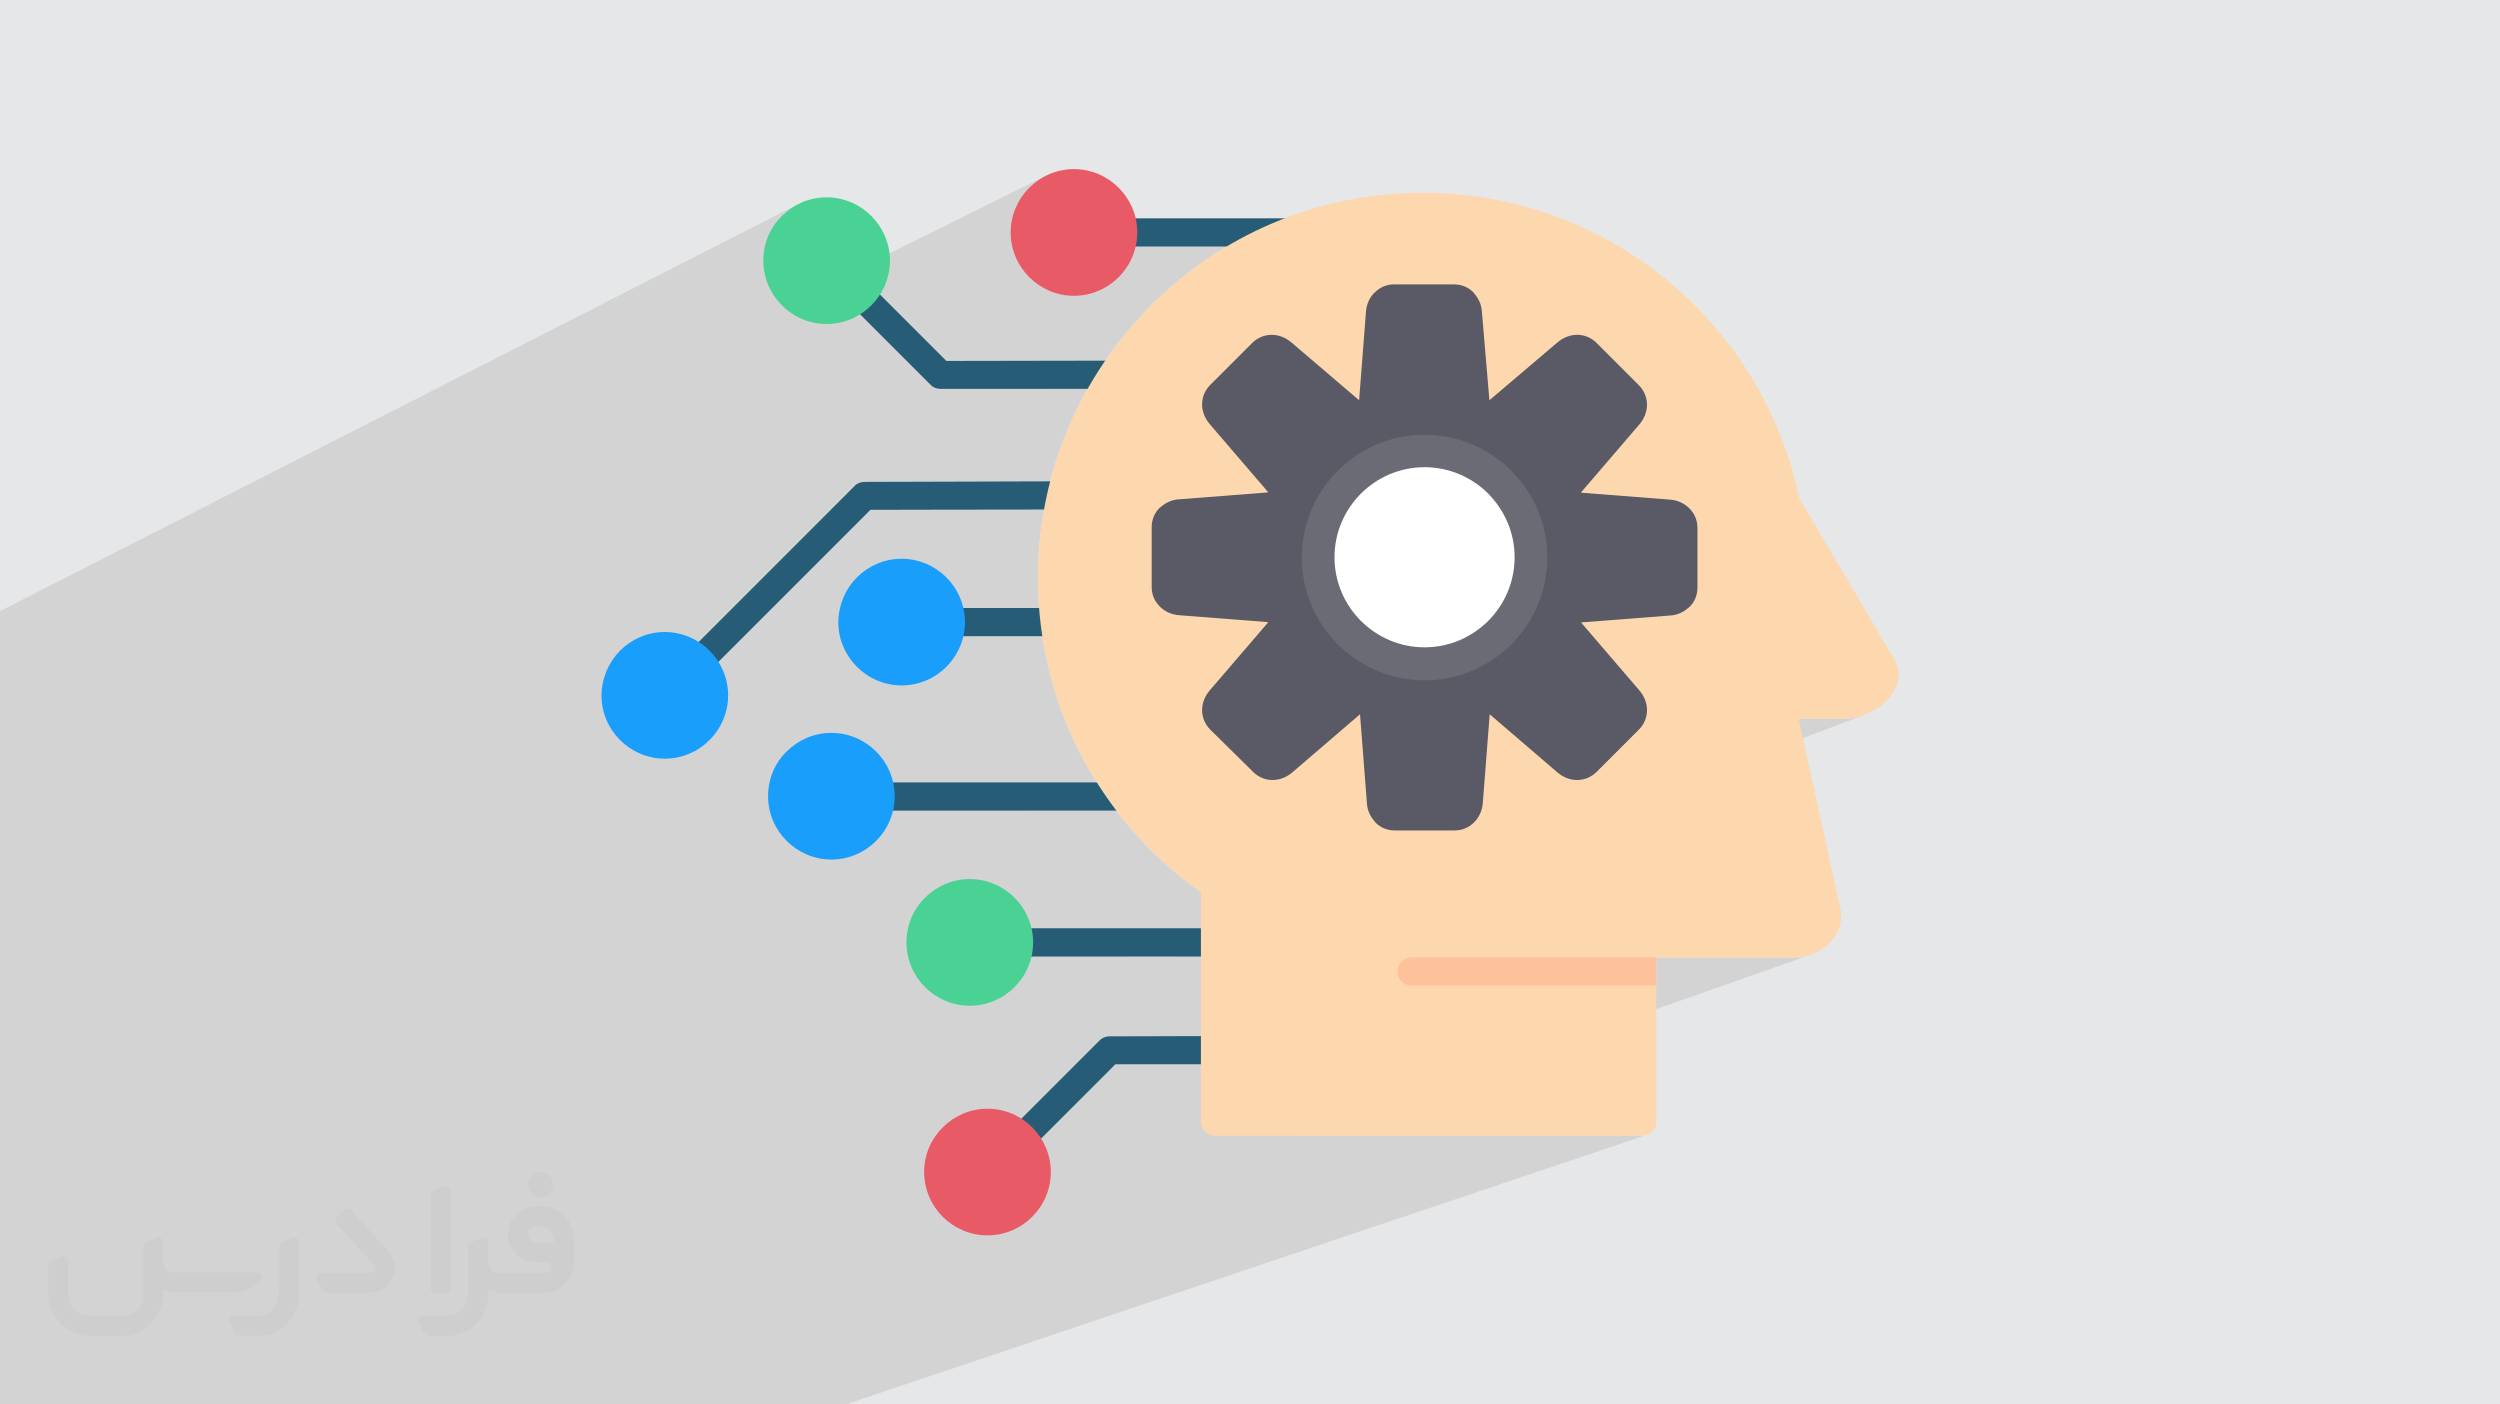 <?xml version="1.0" encoding="UTF-8"?>
<!DOCTYPE svg PUBLIC "-//W3C//DTD SVG 1.0//EN" "http://www.w3.org/TR/2001/REC-SVG-20010904/DTD/svg10.dtd">
<!-- Creator: CorelDRAW -->
<svg xmlns="http://www.w3.org/2000/svg" xml:space="preserve" width="94.192mm" height="52.917mm" version="1.0" style="shape-rendering:geometricPrecision; text-rendering:geometricPrecision; image-rendering:optimizeQuality; fill-rule:evenodd; clip-rule:evenodd"
viewBox="0 0 9404.92 5283.66"
 xmlns:xlink="http://www.w3.org/1999/xlink"
 xmlns:xodm="http://www.corel.com/coreldraw/odm/2003"
 enable-background="new 0 0 512 512">
 <defs>
  <style type="text/css">
   <![CDATA[
    .fil3 {fill:#265C76}
    .fil9 {fill:#595A66}
    .fil10 {fill:#6A6B75}
    .fil8 {fill:#1A9EFB;fill-rule:nonzero}
    .fil7 {fill:#4AD194;fill-rule:nonzero}
    .fil6 {fill:#E85A66;fill-rule:nonzero}
    .fil5 {fill:#FDC29C;fill-rule:nonzero}
    .fil4 {fill:#FDD7AD;fill-rule:nonzero}
    .fil11 {fill:white;fill-rule:nonzero}
    .fil2 {fill:#373435;fill-rule:nonzero;fill-opacity:0.031}
    .fil1 {fill:#2B2A29;fill-opacity:0.102}
    .fil0 {fill:#E6E7E8}
   ]]>
  </style>
 </defs>
 <g id="Layer_x0020_1">
  <polygon class="fil0" points="-0,0 9404.92,0 9404.92,5283.66 -0,5283.66 "/>
  <polygon class="fil1" points="-0,3118.56 -0,3110.38 -0,3065.82 -0,3044.08 -0,2981.36 -0,2915.01 -0,2768.83 -0,2767.52 -0,2745.16 -0,2741.15 -0,2626.28 -0,2614.29 -0,2609.61 -0,2428.78 -0,2310.69 -0,2299.05 3006.42,766.06 2996.14,771.34 2986.17,777.1 2976.5,783.31 2967.17,789.96 2958.18,797.03 2949.55,804.5 2941.32,812.36 2933.27,820.6 2925.66,829.22 2918.5,838.21 2911.79,847.55 2905.56,857.21 2899.81,867.19 2894.55,877.47 2889.8,888.03 2885.55,898.85 2881.85,909.92 2878.67,921.23 2876.05,932.74 2873.99,944.46 2872.5,956.35 2871.6,968.41 2871.3,980.63 2871.62,992.84 2872.55,1004.9 2874.09,1016.8 2876.21,1028.51 2878.9,1040.04 2882.14,1051.34 2885.92,1062.41 2890.21,1073.24 2895.02,1083.79 2900.31,1094.06 2906.06,1104.05 2912.27,1113.71 2918.92,1123.04 2925.99,1132.03 2933.46,1140.65 2941.32,1148.89 2944.95,1152.36 3936.97,659.9 3926.7,665.19 3916.71,670.94 3907.04,677.15 3897.72,683.8 3888.73,690.87 3880.11,698.34 3871.87,706.2 3864.01,714.44 3856.54,723.07 3849.47,732.05 3842.82,741.39 3836.61,751.05 3830.85,761.03 3825.57,771.3 3820.77,781.87 3816.46,792.69 3812.69,803.76 3809.44,815.07 3806.75,826.58 3804.63,838.3 3803.09,850.19 3802.16,862.26 3801.84,874.48 3802.16,886.69 3803.09,898.75 3804.63,910.65 3806.75,922.36 3809.44,933.88 3812.69,945.18 3816.46,956.25 3820.77,967.08 3825.57,977.63 3830.85,987.9 3836.61,997.89 3842.82,1007.55 3849.47,1016.89 3856.54,1025.88 3864.01,1034.49 3871.87,1042.74 3880.11,1050.6 3888.73,1058.07 3897.72,1065.14 3907.04,1071.79 3916.71,1078 3926.7,1083.75 3936.71,1088.91 4272.36,927.56 4614.13,927.55 4594.63,939.37 4575.32,951.5 4556.23,963.92 4537.34,976.64 4518.66,989.65 4500.2,1002.95 4481.95,1016.53 4463.92,1030.4 4446.13,1044.54 4428.56,1058.97 4411.21,1073.66 4394.11,1088.63 4377.24,1103.87 4360.62,1119.37 4344.23,1135.12 4328.1,1151.15 4316.4,1163.04 4304.82,1175.06 4293.39,1187.21 4282.09,1199.5 4270.93,1211.93 4259.92,1224.47 4249.04,1237.15 4238.3,1249.94 4227.72,1262.87 4217.28,1275.92 4206.97,1289.09 4196.83,1302.38 4186.82,1315.79 4176.97,1329.33 4167.27,1342.97 4157.73,1356.74 3930.6,1462.84 4091.55,1462.84 4085.85,1472.99 4080.24,1483.2 4074.71,1493.46 4069.25,1503.77 4063.88,1514.13 4058.59,1524.53 4053.37,1535 4048.24,1545.49 4043.2,1556.04 4038.23,1566.64 4033.35,1577.28 4028.55,1587.98 4023.84,1598.71 4019.21,1609.48 4014.66,1620.32 4010.2,1631.18 4005.83,1642.09 4001.53,1653.05 3997.33,1664.05 3993.21,1675.09 3989.19,1686.18 3985.25,1697.31 3981.39,1708.47 3977.63,1719.69 3973.95,1730.94 3970.37,1742.23 3966.87,1753.57 3963.47,1764.93 3960.15,1776.34 3956.94,1787.78 3953.8,1799.28 3950.77,1810.8 3716.75,1917.06 3741.66,1917.02 3767.7,1916.98 3793.98,1916.95 3820.45,1916.92 3847.07,1916.89 3873.82,1916.86 3900.64,1916.84 3927.52,1916.83 3924.79,1932.52 3922.22,1948.27 3919.83,1964.08 3917.6,1979.94 3915.54,1995.86 3913.66,2011.83 3911.96,2027.85 3910.42,2043.94 3909.07,2060.06 3907.89,2076.24 3906.9,2092.46 3906.08,2108.74 3905.44,2125.06 3904.98,2141.44 3904.7,2157.85 3904.61,2174.31 3904.63,2181.43 3904.68,2188.55 3904.76,2195.65 3904.88,2202.75 3905.04,2209.83 3905.23,2216.91 3905.45,2223.98 3905.71,2231.05 3906,2238.1 3906.32,2245.15 3906.68,2252.18 3907.06,2259.21 3907.48,2266.23 3907.94,2273.24 3908.43,2280.24 3908.96,2287.23 3666.2,2393.39 3921.12,2393.39 3923.53,2408.68 3926.11,2423.93 3928.83,2439.12 3931.72,2454.24 3934.76,2469.32 3937.96,2484.34 3941.31,2499.31 3944.83,2514.2 3948.48,2529.04 3952.3,2543.83 3956.26,2558.55 3960.38,2573.19 3964.65,2587.79 3969.06,2602.32 3973.61,2616.78 3978.33,2631.18 3983.18,2645.5 3988.18,2659.77 3993.32,2673.96 3998.61,2688.09 4004.04,2702.15 4009.6,2716.13 4015.31,2730.04 4021.16,2743.89 4027.15,2757.65 4033.27,2771.33 4039.54,2784.95 4045.93,2798.49 4052.47,2811.96 4059.14,2825.34 4065.94,2838.65 4072.87,2851.88 4079.16,2863.54 4085.56,2875.15 4092.05,2886.68 4098.65,2898.15 4105.34,2909.56 4112.14,2920.89 4119.04,2932.15 4126.03,2943.35 3867.1,3049.51 4199.71,3049.51 4216.73,3071.43 4234.15,3093 4251.98,3114.24 4270.2,3135.12 4288.81,3155.66 4307.81,3175.84 4327.18,3195.65 4346.93,3215.09 4367.05,3234.16 4387.54,3252.86 4408.39,3271.16 4429.58,3289.06 4451.13,3306.57 4473.03,3323.68 4495.26,3340.38 4517.83,3356.67 4517.83,3492.19 4241.79,3598.34 4425,3598.34 6766.27,2703.95 6936.79,2703.95 6944.04,2703.8 6951.38,2703.37 6958.78,2702.66 6966.24,2701.67 6973.73,2700.41 6981.24,2698.88 6988.74,2697.1 6996.23,2695.05 7003.67,2692.75 7011.05,2690.21 4517.83,3636.11 4517.83,3897.77 4231.35,4003.77 4517.83,4003.77 4517.83,4217.14 6230.98,3602.87 6750.45,3602.87 6755.16,3602.82 6759.95,3602.64 6764.79,3602.34 6769.65,3601.89 6774.52,3601.27 6779.36,3600.49 6784.15,3599.52 6788.85,3598.35 6802.23,3594.92 6815.25,3590.57 4878.01,4272.54 6177.91,4272.54 6188.61,4271.46 6198.59,4268.38 3180.96,5283.66 3173.51,5283.66 2005.74,5283.66 2002.12,5283.66 1980.6,5283.66 1951.87,5283.66 1914.2,5283.66 1729.86,5283.66 1574.59,5283.66 1549.19,5283.66 1543.36,5283.66 1082.83,5283.66 1022.87,5283.66 918.41,5283.66 772.28,5283.66 741.34,5283.66 733.04,5283.66 676.99,5283.66 480.62,5283.66 468.19,5283.66 91.44,5283.66 -0,5283.66 -0,5229.52 -0,5206.92 -0,5192.3 -0,5115.94 -0,5110.37 -0,5074.81 -0,4904.07 -0,4781.87 -0,4764.03 -0,4750.56 -0,4634.95 -0,4547.03 -0,4538.49 -0,4529.92 -0,4453.05 -0,4405.87 -0,4229.96 -0,4107.15 -0,4092.04 -0,4090.89 -0,4072.16 -0,4053.56 -0,3996.57 -0,3980.66 -0,3972.06 -0,3952.48 -0,3927.74 -0,3898.19 -0,3821.62 -0,3752.32 -0,3686.41 -0,3639.81 -0,3631.99 -0,3617.23 -0,3608 -0,3604.66 -0,3515.62 -0,3500.67 -0,3429.3 -0,3362.93 -0,3326.57 -0,3323.06 -0,3298.95 -0,3192.63 -0,3139.49 "/>
  <g id="_2177314292368">
   <path class="fil2" d="M1125.4 4672.59l0 197.03c0,20.41 -3.74,40.82 -11.66,59.56 -7.92,18.74 -19.16,36.25 -33.74,50.4 -14.58,14.58 -31.65,25.82 -50.4,33.74 -18.74,7.92 -39.15,11.66 -59.56,11.66l-60.82 0c-7.08,0 -14.16,-2.08 -19.99,-6.25 -5.83,-4.16 -10.41,-9.58 -12.92,-16.25l-11.24 -29.16c-0.83,-2.5 -1.25,-5.41 -1.25,-8.33 0,-2.92 1.25,-5.42 2.92,-7.92 1.67,-2.5 3.74,-4.16 6.25,-5.41 2.5,-1.25 5.41,-2.09 7.91,-1.67l86.23 0c22.08,0 42.91,-8.75 58.73,-24.57 15.41,-15.42 24.15,-36.65 24.15,-58.73l0 -179.12c0,-3.33 1.26,-6.66 3.33,-9.58 2.09,-2.92 5,-5 7.92,-6.25l40.82 -15.83c2.5,-0.84 5.41,-1.25 8.33,-0.84 2.92,0.42 5.42,1.26 7.5,2.92 2.09,1.67 4.17,3.75 5.42,6.25 1.25,2.92 2.08,5.83 2.08,8.33z"/>
   <path class="fil2" d="M2033.88 4536.8l-15 0c-59.57,0 -109.13,48.73 -108.31,107.88 0.42,27.5 12.08,54.16 31.66,73.32 19.57,19.57 46.23,30.4 74.14,30.4l39.57 0c5.42,0 10.41,2.08 14.17,5.83 3.74,3.74 5.83,8.75 5.83,14.16 0,5.42 -2.09,10.41 -5.83,14.17 -3.75,3.74 -8.75,5.83 -14.17,5.83l-179.11 0c-10.83,0 -20.83,-4.58 -28.33,-12.08 -7.5,-7.5 -11.66,-17.91 -12.08,-28.33l0 -74.98c0,-2.92 -0.83,-5.41 -2.08,-7.92 -1.25,-2.5 -3.33,-4.57 -5.42,-6.24 -2.08,-1.67 -4.99,-2.51 -7.5,-2.92 -2.92,-0.42 -5.41,0 -8.33,0.83l-41.24 15.83c-2.92,1.25 -5.83,3.33 -7.92,6.25 -2.08,2.92 -2.92,6.25 -2.92,9.58l0 179.12c0,22.08 -8.75,43.32 -24.15,58.73 -15.42,15.42 -36.65,24.57 -58.73,24.57l-86.64 0.01c-2.92,0 -5.42,0.83 -7.92,2.08 -2.5,1.25 -4.58,3.33 -6.25,5.42 -1.66,2.5 -2.5,4.99 -2.92,7.5 -0.41,2.92 0,5.41 1.26,8.33l11.24 29.16c2.5,6.67 7.08,12.5 12.91,16.66 5.83,4.16 12.91,6.25 20,5.83l60.81 0c41.24,0 80.81,-16.25 109.97,-45.82 29.16,-29.16 45.81,-68.74 45.81,-109.97l0 -18.32c15.84,7.91 33.33,12.08 50.82,12.08l157.03 0c30.41,0 59.99,-12.08 81.65,-33.74 21.66,-21.67 33.74,-50.82 33.74,-81.65l0 -85.81c0,-33.32 -13.33,-65.39 -36.65,-89.14 -23.74,-23.74 -55.82,-36.65 -89.14,-36.65zm50.39 136.2l-66.64 0c-7.92,0 -15.42,-2.5 -21.25,-7.91 -5.83,-5.42 -9.59,-12.5 -10.41,-20.42 0,-4.16 0.42,-8.75 2.08,-12.91 1.67,-4.16 3.75,-7.91 6.67,-10.82 5.83,-5.42 13.75,-8.76 21.66,-8.76l7.09 0c16.25,0 31.65,6.25 42.9,17.91 11.66,11.25 17.91,26.66 17.91,42.91z"/>
   <path class="fil2" d="M1694.39 4478.9l0 367.39c0,2.08 -0.42,4.57 -1.25,6.66 -0.84,2.09 -2.09,4.16 -3.75,5.83 -1.67,1.67 -3.33,2.92 -5.41,3.74 -2.09,0.84 -4.16,1.26 -6.67,1.26l-40.82 0c-2.08,0 -4.58,-0.42 -6.66,-1.26 -2.09,-0.83 -4.16,-2.08 -5.42,-3.74 -1.66,-1.67 -2.92,-3.74 -3.74,-5.83 -0.83,-2.09 -1.25,-4.58 -1.25,-6.66l0 -351.57c0,-3.32 0.83,-6.66 2.92,-9.58 2.08,-2.92 4.58,-5 7.91,-6.25l40.83 -15.83c2.5,-0.84 5.41,-1.25 8.33,-1.25 2.92,0.41 5.41,1.25 7.5,2.92 2.5,1.66 4.16,3.74 5.41,6.24 1.25,2.09 2.09,5 2.09,7.92z"/>
   <path class="fil2" d="M1391.56 4863.79l-153.7 0c-7.08,0 -14.17,-2.09 -20,-6.25 -5.83,-4.16 -10.41,-9.99 -13.33,-16.66l-11.24 -28.74c-0.83,-2.51 -1.25,-5.42 -0.83,-8.34 0.41,-2.92 1.25,-5.41 2.92,-7.91 1.66,-2.51 3.74,-4.16 6.24,-5.42 2.51,-1.25 5.42,-2.08 7.92,-2.08l184.11 0c3.33,0 6.66,-1.25 9.58,-2.92 2.93,-2.09 5,-4.58 6.67,-7.92 1.25,-3.33 1.67,-6.66 1.25,-9.99 -0.42,-3.33 -2.08,-6.67 -4.16,-9.17l-141.63 -154.12c-2.92,-3.33 -4.58,-7.92 -4.58,-12.5 0,-4.58 2.09,-8.75 5.83,-12.08l29.58 -27.49c3.33,-2.92 7.92,-4.58 12.5,-4.58 4.58,0.42 8.75,2.09 12.08,5.83l140.37 152.87c55.41,59.57 12.5,157.46 -69.56,157.46z"/>
   <path class="fil2" d="M977.53 4817.97l-20 17.07c-20.83,17.91 -47.49,27.91 -74.98,27.91l-211.19 0c-19.57,0 -39.15,-4.16 -57.06,-12.49l0 16.25c0,20.82 -4.16,41.65 -12.08,60.81 -7.91,19.16 -19.57,36.65 -34.57,51.65 -14.58,14.58 -32.07,26.24 -51.65,34.58 -19.16,7.91 -39.99,12.07 -60.82,12.07l-114.55 0.01c-20.83,0 -41.66,-4.17 -60.82,-12.08 -19.16,-7.92 -36.65,-19.58 -51.65,-34.58 -14.58,-14.58 -26.24,-32.07 -34.57,-51.65 -7.92,-19.16 -12.08,-39.98 -12.08,-60.81l0 -107.89c0,-3.33 1.25,-6.66 2.92,-9.58 2.09,-2.92 4.58,-5 7.92,-6.25l40.82 -15.83c2.5,-0.84 5.41,-1.26 8.33,-0.84 2.92,0.42 5.42,1.25 7.5,2.92 2.09,1.67 4.16,3.75 5.42,6.25 1.25,2.5 2.08,5 2.08,7.92l0 128.71c0,20.83 8.34,40.82 22.92,55.41 14.58,14.58 34.57,22.91 55.4,22.91l125.79 0c20.83,0 40.41,-8.34 54.99,-22.92 14.58,-14.58 22.92,-34.57 22.92,-55.4l0 -184.11c0,-3.33 1.25,-6.67 2.92,-9.59 2.08,-2.92 4.57,-4.99 7.91,-6.24l40.82 -15.84c2.51,-0.83 5.42,-1.25 8.34,-0.83 2.92,0.42 5.41,1.25 7.91,2.92 2.51,1.67 4.17,3.74 5.42,6.25 1.25,2.5 2.08,5.41 2.08,7.91l0 70.4c0,11.66 4.58,23.32 12.92,31.65 8.33,8.34 19.57,13.33 31.65,13.33l307.4 0c3.33,0 7.09,0.84 9.59,2.92 2.92,2.09 5,5 6.25,7.92 1.25,3.33 1.25,6.66 0.41,10.41 0,3.74 -2.08,6.66 -4.57,8.75z"/>
   <path class="fil2" d="M2033.88 4503.89c25.82,0 47.07,-21.25 47.07,-47.07 0,-25.83 -21.25,-47.07 -47.07,-47.07 -25.83,0 -47.08,21.24 -47.08,47.07 0,25.82 21.25,47.07 47.08,47.07z"/>
  </g>
  <g id="_2177314296544">
   <g>
    <g>
     <g>
      <path class="fil3" d="M4840.8 821.4c29.37,0 53.08,23.71 53.08,53.08 0,29.36 -23.71,53.07 -53.08,53.07l-615.47 0.01c-29.36,0 -53.07,-23.71 -53.07,-53.08 0,-29.37 23.71,-53.08 53.07,-53.08l615.47 0z"/>
      <path class="fil3" d="M4184.68 1356.69c29.36,0 53.07,23.71 53.07,53.07 0,29.37 -23.71,53.08 -53.07,53.08l-647.09 0c-14.69,0 -28.24,-5.64 -37.27,-15.81l-297 -297c-20.33,-20.34 -20.33,-54.21 0,-74.54 20.33,-20.33 54.21,-20.33 74.54,0l282.32 282.32 624.5 -1.13z"/>
      <path class="fil3" d="M3991.57 1810.67c29.37,0 53.08,23.71 53.08,53.07 0,29.37 -23.71,53.08 -53.08,53.08 -307.17,0 -630.16,1.13 -717.1,1.13l-605.31 605.31c-20.33,20.33 -54.2,20.33 -74.53,0 -20.33,-20.33 -20.33,-54.21 0,-74.54l619.98 -619.99c9.04,-10.16 22.59,-15.81 37.26,-15.81 2.26,0 381.71,-1.13 739.7,-2.26l0 0z"/>
      <path class="fil3" d="M3963.34 2287.23c29.36,0 53.07,23.71 53.07,53.08 0,29.37 -23.71,53.08 -53.07,53.08l-386.23 0c-29.37,0 -53.08,-23.71 -53.08,-53.08 0,-29.36 23.71,-53.07 53.08,-53.07l386.23 -0.01z"/>
      <polygon class="fil3" points="3312.85,2943.35 4227.59,2943.35 4227.59,3049.51 3312.85,3049.51 "/>
      <path class="fil3" d="M4570.9 3492.19c29.37,0 53.08,23.71 53.08,53.08 0,29.36 -23.71,53.07 -53.08,53.07l-737.43 0.01c-29.36,0 -53.07,-23.71 -53.07,-53.08 0,-29.36 23.71,-53.07 53.07,-53.07l737.43 -0.01z"/>
      <path class="fil3" d="M4570.9 3897.62c29.37,0 53.08,23.71 53.08,53.08 0,29.36 -23.71,53.07 -53.08,53.07l-374.92 0.01 -312.83 312.82c-20.33,20.33 -54.21,20.33 -74.54,0 -20.33,-20.33 -20.33,-54.21 0,-74.54l327.5 -327.49c10.16,-10.16 22.59,-15.82 37.26,-15.82l397.52 -1.13z"/>
     </g>
     <path class="fil4" d="M5352.38 725.4c346.7,0 665.16,121.97 914.75,325.24 251.83,205.54 432.52,493.51 501.4,823.26l356.86 605.31c11.29,19.19 16.94,38.39 16.94,58.72 0,29.36 -11.29,56.46 -29.37,80.18 -15.81,20.33 -37.26,38.39 -59.85,51.94 -35.01,21.46 -77.92,33.89 -116.31,33.89l-170.53 0 156.97 713.72c2.26,10.16 3.38,19.2 3.38,28.24 0,39.52 -16.93,74.53 -44.04,101.64 -24.84,24.84 -57.59,42.92 -93.73,50.81 -12.42,3.39 -25.97,4.52 -38.39,4.52l-519.48 -0.01 0 616.61c0,29.36 -23.71,53.07 -53.07,53.07l-1607.01 0c-29.37,0 -53.08,-23.71 -53.08,-53.07l0 -862.79c-185.2,-131 -337.66,-303.78 -444.95,-504.8 -107.28,-202.14 -168.27,-432.53 -168.27,-677.58 0,-399.77 162.62,-761.15 423.49,-1023.15 262,-264.26 624.51,-425.75 1024.28,-425.75l0 0z"/>
     <path class="fil5" d="M6229.85 3601.74l0 106.16 -919.25 0c-29.37,0 -53.08,-23.71 -53.08,-53.08 0,-29.36 23.71,-53.07 53.08,-53.07l919.25 -0.01z"/>
     <path class="fil6" d="M3871.86 706.2c42.92,-42.91 102.76,-70.01 168.27,-70.01 65.5,0 125.36,27.11 168.28,70.01 42.91,42.92 70.01,102.77 70.01,168.28 0,65.49 -27.11,125.35 -70.01,168.27 -42.92,42.91 -102.77,70.01 -168.28,70.01 -65.5,0 -125.35,-27.11 -168.27,-70.01 -42.92,-42.92 -70.01,-102.77 -70.01,-168.27 0,-65.5 27.1,-125.36 70.01,-168.28z"/>
     <path class="fil7" d="M2941.32 812.36c42.92,-42.92 102.76,-70.01 168.27,-70.01 65.5,0 125.36,27.1 168.27,70.01 42.92,42.92 70.02,102.76 70.02,168.27 0,65.5 -27.11,125.35 -70.02,168.27 -42.91,42.92 -102.76,70.01 -168.27,70.01 -65.5,0 -125.35,-27.1 -168.27,-70.01 -42.92,-42.92 -70.01,-102.76 -70.01,-168.27 0,-65.5 25.97,-125.35 70.01,-168.27z"/>
     <path class="fil8" d="M2332.62 2447.59c42.92,-42.92 102.76,-70.01 168.27,-70.01 65.5,0 125.36,27.1 168.27,70.01 42.92,42.92 70.02,102.76 70.02,168.27 0,65.5 -27.11,125.35 -70.02,168.27 -42.91,42.92 -102.76,70.01 -168.27,70.01 -65.5,0 -125.35,-27.1 -168.27,-70.01 -42.92,-42.92 -70.01,-102.76 -70.01,-168.27 1.13,-65.5 27.1,-124.22 70.01,-168.27z"/>
     <path class="fil8" d="M3223.64 2172.04c42.92,-42.92 102.77,-70.01 168.28,-70.01 65.5,0 125.35,27.1 168.27,70.01 42.92,42.92 70.01,102.76 70.01,168.27 0,65.5 -27.1,125.35 -70.01,168.27 -42.92,42.92 -102.76,70.01 -168.27,70.01 -65.5,0 -125.36,-27.1 -168.28,-70.01 -42.91,-42.92 -70.01,-102.76 -70.01,-168.27 1.14,-65.5 27.11,-125.35 70.01,-168.27z"/>
     <path class="fil8" d="M2959.39 2827.04c42.91,-42.92 102.76,-70.01 168.27,-70.01 65.5,0 125.35,27.1 168.27,70.01 42.92,42.92 70.01,102.76 70.01,168.27 0,65.5 -27.1,125.35 -70.01,168.27 -42.92,42.92 -102.76,70.01 -168.27,70.01 -65.5,0 -125.36,-27.1 -168.27,-70.01 -42.92,-42.92 -70.02,-102.76 -70.02,-168.27 0,-65.5 25.97,-125.35 70.02,-168.27z"/>
     <path class="fil7" d="M3479.99 3377.01c42.92,-42.92 102.76,-70.01 168.27,-70.01 65.5,0 125.36,27.1 168.28,70.01 42.91,42.92 70.01,102.76 70.01,168.27 0,65.5 -27.11,125.36 -70.01,168.27 -42.92,42.92 -102.77,70.02 -168.28,70.02 -65.5,0 -125.35,-27.11 -168.27,-70.02 -42.91,-42.91 -70.01,-102.76 -70.01,-168.27 0,-65.5 25.97,-125.35 70.01,-168.27z"/>
     <path class="fil6" d="M3546.62 4240.93c42.92,-42.92 102.76,-70.02 168.27,-70.02 65.5,0 125.36,27.11 168.27,70.02 42.92,42.91 70.02,102.76 70.02,168.27 0,65.5 -27.11,125.35 -70.02,168.27 -42.91,42.92 -102.76,70.01 -168.27,70.01 -65.5,0 -125.35,-27.1 -168.27,-70.01 -42.92,-42.92 -70.01,-102.76 -70.01,-168.27 0,-65.5 25.97,-124.22 70.01,-168.27z"/>
    </g>
    <path class="fil9" d="M5603.09 1505.75l256.35 -217.96c21.46,-18.06 47.43,-28.23 73.4,-28.23 27.11,0 53.08,10.15 73.41,30.49l159.23 159.23c20.33,20.33 30.49,47.43 30.49,73.4 0,25.97 -10.16,51.95 -28.24,73.41l-219.08 255.22 0 1.13 0 1.13 334.27 25.98c28.24,2.26 53.07,13.55 72.27,32.75 19.2,19.19 30.49,44.04 30.49,73.4l0 224.73c0,29.37 -11.29,55.34 -30.49,73.41 -1.13,1.13 -3.38,2.26 -4.51,3.38 -18.07,15.82 -41.79,27.11 -67.76,28.24l-334.27 25.97 0 1.14 219.08 255.21c18.07,21.46 28.24,47.44 28.24,73.41 0,27.11 -10.16,53.08 -30.49,73.41l-159.23 159.23c-20.33,20.33 -47.43,30.49 -73.41,30.49 -25.97,0 -51.94,-10.16 -73.4,-28.24l-255.22 -219.09 -25.97 334.28c-2.27,28.23 -13.56,53.07 -32.75,72.27 -19.2,19.2 -44.04,30.49 -73.41,30.49l-224.73 -0.01c-29.37,0 -55.34,-11.29 -73.41,-30.48 -1.13,-1.14 -2.26,-3.39 -3.38,-4.52 -15.81,-18.06 -27.11,-41.79 -28.24,-67.76l-25.97 -334.27 -255.22 219.09c-21.46,18.06 -47.43,28.23 -73.41,28.23 -27.1,0 -53.07,-10.15 -73.4,-30.49l-161.5 -159.23c-20.33,-20.33 -30.48,-47.43 -30.48,-73.4 0,-25.97 10.15,-51.95 28.23,-73.41l219.09 -255.22 0 -1.13 0 -1.13 -334.27 -25.98c-28.24,-2.26 -53.08,-13.55 -72.28,-32.75 -19.19,-19.19 -30.48,-44.04 -30.48,-73.4l0 -224.73c0,-29.37 11.29,-55.34 30.48,-73.41 1.14,-1.13 3.39,-2.26 4.52,-3.38 18.06,-15.82 41.79,-27.11 67.76,-28.24l334.27 -25.97 0 -1.14 0 -1.13 -219.09 -255.22c-18.06,-21.46 -28.23,-47.43 -28.23,-73.4 0,-27.11 10.15,-53.08 30.48,-73.41l158.11 -158.1c20.33,-20.33 47.43,-30.49 73.4,-30.49 25.98,0 51.95,10.16 73.41,28.24l255.22 217.95 25.97 -334.27c2.26,-28.24 13.55,-53.07 32.75,-71.14 19.2,-19.2 44.04,-30.49 73.41,-30.49l224.73 0.01c29.36,0 55.34,11.29 73.41,30.49 1.13,1.13 2.26,3.38 3.38,4.51 15.81,18.07 27.1,41.79 28.24,67.76l28.23 333.15z"/>
    <path class="fil10" d="M5359.16 1635.62c127.62,0 242.8,51.94 326.37,135.51 83.57,83.56 135.52,198.76 135.52,326.37 0,127.62 -51.95,242.8 -135.52,326.38 -83.56,83.57 -198.75,135.51 -326.37,135.51 -127.61,0 -242.8,-51.95 -326.37,-135.51 -83.57,-83.57 -135.52,-198.76 -135.52,-326.38 0,-127.61 51.95,-242.79 135.52,-326.37 83.56,-84.7 198.76,-135.51 326.37,-135.51z"/>
    <path class="fil11" d="M5598.56 1856.97c-60.98,-60.99 -145.68,-99.38 -239.41,-99.38 -93.74,0 -178.43,38.4 -239.42,99.38 -60.99,60.98 -99.38,145.68 -99.38,239.42 0,93.73 38.4,178.42 99.38,239.41 60.98,60.99 145.68,99.38 239.42,99.38 93.73,0 178.43,-38.4 239.41,-99.38 60.99,-60.98 99.38,-145.68 99.38,-239.41 0,-93.74 -38.4,-177.31 -99.38,-239.42z"/>
   </g>
  </g>
 </g>
</svg>
